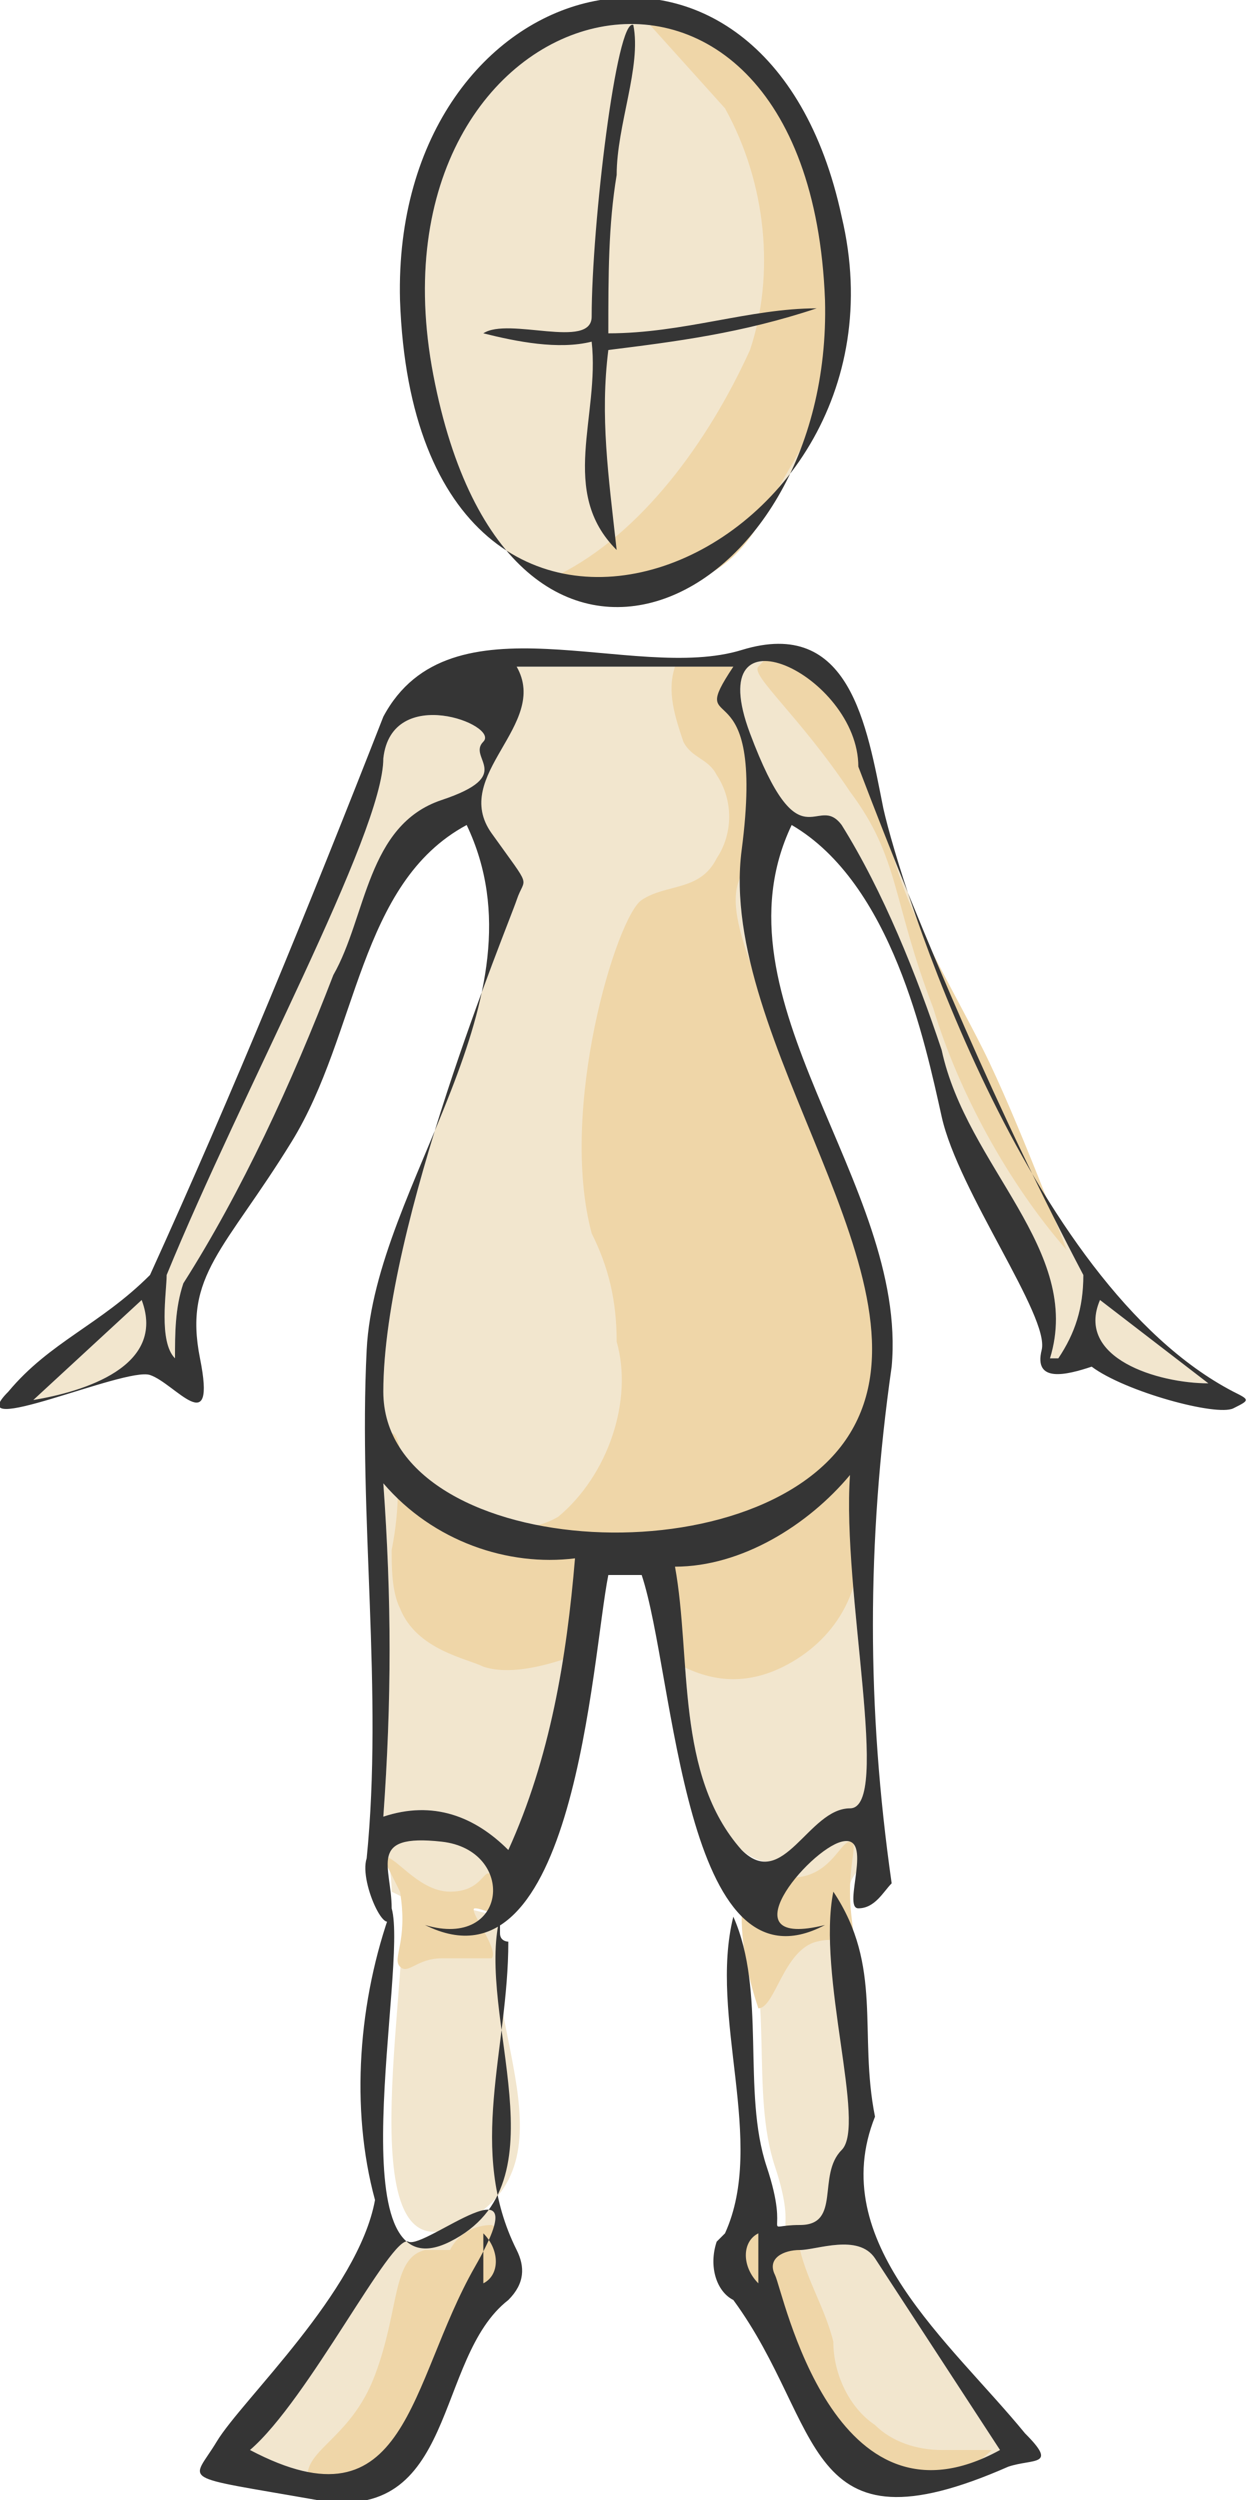 <?xml version="1.0" encoding="utf-8"?>
<!-- Generator: Adobe Illustrator 24.0.2, SVG Export Plug-In . SVG Version: 6.00 Build 0)  -->
<svg version="1.1" id="Livello_1" xmlns="http://www.w3.org/2000/svg" xmlns:xlink="http://www.w3.org/1999/xlink" x="0px" y="0px"
	 viewBox="0 0 15 30" style="enable-background:new 0 0 15 30;" xml:space="preserve">

<title>man</title>
<g id="Livello_2_1_">
	<g id="Persona">
		<path fill="#F2E6CE" d="M5.1,22.9c1,0.3,1.1-0.9,0.2-1s-0.6,0.3-0.6,0.8L5.1,22.9z M9.8,22.9c-1.2,0.2-0.2-0.9,0.2-1
			c1.1,0.1,0.1,0.5,0.2,0.8L9.8,22.9 M6.2,8c0.4,0.7-0.8,1.3-0.3,2s0.4,0.5,0.3,0.8c-0.1,0.3-1.6,3.9-1.6,5.9s4.5,2.3,5.6,0.5
			s-1.6-4.7-1.3-7S8.2,8.9,8.8,8H6.2z M8.1,18.8c0.2,1.1,0,2.5,0.8,3.4c0.6,0.5,0.8-0.5,1.3-0.5c0.5,0-0.1-2.6,0-4
			C9.7,18.3,8.9,18.8,8.1,18.8z M6.1,22.2c0.5-1.1,0.7-2.3,0.8-3.5c-0.8,0.1-1.7-0.2-2.3-0.9c0.1,1.4,0.1,2.6,0,4
			C5.2,21.6,5.7,21.8,6.1,22.2z M12.6,16.3h0.1c0.2-0.3,0.3-0.6,0.3-1c-1-1.9-1.9-4-2.7-6.1c0-1.1-1.9-2-1.3-0.4s0.8,0.7,1.1,1.1
			c0.5,0.8,0.9,1.8,1.2,2.7C11.6,14,13,15,12.6,16.3z M2.1,16.3L2.1,16.3c0-0.3,0-0.6,0.1-0.9c0.7-1.1,1.3-2.4,1.8-3.7
			c0.4-0.7,0.4-1.8,1.3-2.1c0.9-0.3,0.3-0.5,0.5-0.7c0.2-0.2-1.1-0.7-1.2,0.2C4.6,10,2.9,13.1,2,15.3C2,15.5,1.9,16.1,2.1,16.3z
			 M0.4,16.8C1,16.7,2,16.4,1.7,15.6L0.4,16.8z M13.2,15.6c-0.3,0.7,0.7,1,1.3,1L13.2,15.6z M4.8,22.7c0.2,0.7-0.7,4.7,0.7,4
			C7,26,5.7,24.2,6,23L4.8,22.7z M3,29.4c1.9,1,1.9-0.8,2.7-2.2S5.1,27,4.9,26.9C4.7,26.8,3.7,28.8,3,29.4z M5.8,27.4
			C6,27.3,6,27,5.8,26.8l0,0V27.4z M8.9,23c0.4,0.9,0.1,2.1,0.4,3c0.3,0.9-0.1,0.7,0.4,0.7c0.5,0,0.2-0.6,0.5-0.9
			c0.3-0.3-0.3-2.1-0.1-3.1L8.9,23z M12,29.4l-1.5-2.3C10.3,26.8,9.8,27,9.6,27c-0.2,0-0.4,0.1-0.3,0.3S10,30.5,12,29.4z M9.1,26.8
			c-0.2,0.1-0.2,0.4,0,0.6l0,0V26.8z M9.9,3.6C9.7-1.6,4.3-0.2,5.2,4.5S10,7.3,9.9,3.6z"/>
		<path fill="#EFD6A8" d="M8.8,0.6c0.6,0.4,1,1.1,1.1,1.9c0.2,0.7,0.2,1.6,0,2.3C9.7,5.3,9.4,5.7,9.1,6.3C8.8,6.8,8.4,7,7.9,7.1
			c-0.4,0.1-0.8,0-1.2-0.2c1-0.5,1.8-1.6,2.3-2.7c0.3-0.9,0.2-2-0.3-2.9L7.8,0.3C8.2,0.3,8.5,0.4,8.8,0.6z M10.2,9.5
			c0.6,0.8,0.5,1.3,1,2.6c0.3,1,0.9,2.1,1.6,2.9c0,0-0.6-1.6-1-2.4c-0.4-0.8-0.9-1.6-1.1-2.4c-0.2-0.8-0.3-1.8-0.9-2.1
			C9.2,7.8,9.2,7.9,9.1,8C9,8.1,9.6,8.6,10.2,9.5z M10.4,15.1L10,13.8c-0.7-1.6-1.4-2.8-1.1-3.3c0.3-0.5,0.1-0.1,0.2-0.3
			c0.1-0.2,0.2-0.3,0.1-0.6L9,9C8.8,8.6,8.8,8.5,8.8,8.4s0-0.3,0-0.4H8.1C8,8.3,8.1,8.6,8.2,8.9c0.1,0.2,0.3,0.2,0.4,0.4
			c0.2,0.3,0.2,0.7,0,1c-0.2,0.4-0.6,0.3-0.9,0.5c-0.3,0.2-1,2.5-0.6,4c0.2,0.4,0.3,0.8,0.3,1.3c0.2,0.7-0.1,1.6-0.7,2.1
			c-0.5,0.3-1.1,0-1.2,0.1h0.1c-0.3-0.1-0.6-0.2-0.7-0.5c-0.1-0.3-0.1-0.6-0.2-0.6c0.1,0.4,0.1,0.9,0,1.4c0,0.2,0,0.5,0.1,0.7
			c0.2,0.5,0.8,0.6,1,0.7c0.3,0.1,0.7,0,1-0.1c0.1-0.1,0.2-0.3,0.3-0.5c0.1-0.2,0.1-0.5,0.1-0.7h0.7L8.2,20c0.4,0.2,0.8,0.2,1.2,0
			c0.6-0.3,1-0.9,0.9-1.7v-0.9C10.6,16.7,10.7,15.8,10.4,15.1z M4.8,22.7l-0.2-0.4c0.1-0.1,0.4,0.4,0.8,0.4c0.4,0,0.4-0.3,0.5-0.2
			s0.2,0.3,0.1,0.4c-0.1,0.1-0.2,0-0.3,0c-0.1,0,0.3,0.5,0.2,0.6H5.3c-0.3,0-0.4,0.2-0.5,0.1S4.9,23.3,4.8,22.7z M8.9,23
			c0,0.4,0.1,0.8,0.2,1.1c0.2,0,0.3-0.7,0.7-0.8c0.4-0.1,0.3,0.2,0.4,0.1c0.1-0.1,0-0.3,0-0.7c0-0.4,0.1-0.6,0-0.6
			c-0.1,0-0.2,0.3-0.5,0.4c-0.3,0.1-0.5-0.1-0.7,0.1C8.8,22.8,8.9,22.7,8.9,23z M5.1,27c-0.4,0.1-0.3,0.7-0.6,1.5s-0.9,0.9-0.8,1.3
			c0.1,0.3,0.4,0.1,0.6,0S4.8,29.4,5,29c0.2-0.4,0.2-0.7,0.5-1.1c0.3-0.4,0.5-0.3,0.6-0.6c0.1-0.3,0-0.5-0.2-0.6
			c-0.2,0-0.4,0.1-0.5,0.3L5.1,27z M9.1,26.5c-0.1,0-0.3,0.3-0.3,0.6s0.2,0.3,0.3,0.5c0.1,0.2,0.3,0.5,0.7,1.3
			c0.4,0.7,0.5,0.8,0.8,0.9c0.5,0.1,1-0.1,1.3-0.4h-0.6c-0.3,0-0.6-0.1-0.8-0.3c-0.3-0.2-0.5-0.6-0.5-1c-0.1-0.4-0.3-0.7-0.4-1.1
			H9.2C9.1,26.8,9.1,26.5,9.1,26.5z"/>
		<path fill="#353535" d="M13.1,16.4c-0.3,0.1-0.7,0.2-0.6-0.2c0.1-0.4-1-1.9-1.2-2.8c-0.2-0.9-0.6-2.8-1.8-3.5c-1,2.1,1.4,4.3,1.2,6.5
			c-0.3,2.1-0.3,4.1,0,6.2c-0.1,0.1-0.2,0.3-0.4,0.3c-0.2,0,0.2-0.9-0.2-0.8s-1.4,1.3-0.2,1c-1.7,0.9-1.8-3-2.2-4.2H7.3
			c-0.2,1-0.4,5.1-2.2,4.2c1,0.3,1.1-0.9,0.2-1s-0.6,0.3-0.6,0.8c0,0.5-0.4-0.3-0.3-0.6c0.2-2-0.1-4.1,0-6.1c0.1-2,2.2-4.2,1.2-6.3
			c-1.3,0.7-1.3,2.5-2.1,3.8s-1.3,1.6-1.1,2.6c0.2,1-0.3,0.3-0.6,0.2s-2.3,0.8-1.7,0.2c0.5-0.6,1.1-0.8,1.7-1.4
			c1-2.2,1.9-4.4,2.8-6.7c0.8-1.5,3-0.4,4.3-0.8c1.3-0.4,1.5,0.9,1.7,1.9c0.2,0.9,1.7,5.7,4.2,7c0.2,0.1,0.2,0.1,0,0.2
			S13.5,16.7,13.1,16.4z M6.2,8c0.4,0.7-0.8,1.3-0.3,2s0.4,0.5,0.3,0.8c-0.1,0.3-1.6,3.9-1.6,5.9s4.5,2.3,5.6,0.5s-1.6-4.7-1.3-7
			S8.2,8.9,8.8,8H6.2z M8.1,18.8c0.2,1.1,0,2.5,0.8,3.4c0.5,0.5,0.8-0.5,1.3-0.5c0.5,0-0.1-2.6,0-4C9.7,18.3,8.9,18.8,8.1,18.8z
			 M6.1,22.2c0.5-1.1,0.7-2.3,0.8-3.5c-0.8,0.1-1.7-0.2-2.3-0.9c0.1,1.4,0.1,2.6,0,4C5.2,21.6,5.7,21.8,6.1,22.2z M12.6,16.3h0.1
			c0.2-0.3,0.3-0.6,0.3-1c-1-1.9-1.9-4-2.7-6.1c0-1.1-1.9-2-1.3-0.4s0.8,0.7,1.1,1.1c0.5,0.8,0.9,1.8,1.2,2.7
			C11.6,14,13,15,12.6,16.3z M2.1,16.3L2.1,16.3c0-0.3,0-0.6,0.1-0.9c0.7-1.1,1.3-2.4,1.8-3.7c0.4-0.7,0.4-1.8,1.3-2.1
			c0.9-0.3,0.3-0.5,0.5-0.7c0.2-0.2-1.1-0.7-1.2,0.2C4.6,10,2.9,13.1,2,15.3C2,15.5,1.9,16.1,2.1,16.3z M0.4,16.8
			C1,16.7,2,16.4,1.7,15.6L0.4,16.8z M13.2,15.6c-0.3,0.7,0.7,1,1.3,1L13.2,15.6z M6.1,23.3c0,1.3-0.5,2.5,0.1,3.7
			c0.1,0.2,0.1,0.4-0.1,0.6c-0.9,0.7-0.6,2.7-2.3,2.4s-1.5-0.2-1.2-0.7c0.3-0.5,1.7-1.8,1.9-2.9c-0.3-1.1-0.2-2.4,0.2-3.5
			c0.2,0.7-0.7,4.7,0.7,4S5.7,24.2,6,23v0.2C6,23.3,6.1,23.3,6.1,23.3z M3,29.4c1.9,1,1.9-0.8,2.7-2.2S5.1,27,4.9,26.9
			C4.7,26.8,3.7,28.8,3,29.4z M5.8,27.4C6,27.3,6,27,5.8,26.8l0,0V27.4z M10.5,25.4c-0.6,1.5,0.9,2.7,1.8,3.8
			c0.4,0.4,0.1,0.3-0.2,0.4c-2.5,1.1-2.2-0.5-3.3-2c-0.2-0.1-0.3-0.4-0.2-0.7l0.1-0.1c0.5-1.1-0.2-2.6,0.1-3.8
			c0.4,0.9,0.1,2.1,0.4,3c0.3,0.9-0.1,0.7,0.4,0.7c0.5,0,0.2-0.6,0.5-0.9c0.3-0.3-0.3-2.1-0.1-3.1C10.6,23.6,10.3,24.4,10.5,25.4z
			 M12,29.4l-1.5-2.3C10.3,26.8,9.8,27,9.6,27c-0.2,0-0.4,0.1-0.3,0.3S10,30.5,12,29.4z M9.1,26.8c-0.2,0.1-0.2,0.4,0,0.6l0,0V26.8z
			 M4.8,3.6c-0.1-4,4.4-5.2,5.3-1C11.1,6.8,5,9.3,4.8,3.6z M9.9,3.6C9.7-1.6,4.3-0.2,5.2,4.5S10,7.3,9.9,3.6z M7.4,2.1
			c0-0.6,0.3-1.3,0.2-1.8C7.4,0.2,7.1,2.7,7.1,3.8c0,0.4-1,0-1.3,0.2c0.4,0.1,0.9,0.2,1.3,0.1C7.2,5,6.7,5.9,7.4,6.6
			C7.3,5.7,7.2,5,7.3,4.2c0.8-0.1,1.6-0.2,2.5-0.5c-0.8,0-1.6,0.3-2.5,0.3C7.3,3.3,7.3,2.7,7.4,2.1z"/>
	</g>
</g>
</svg>
